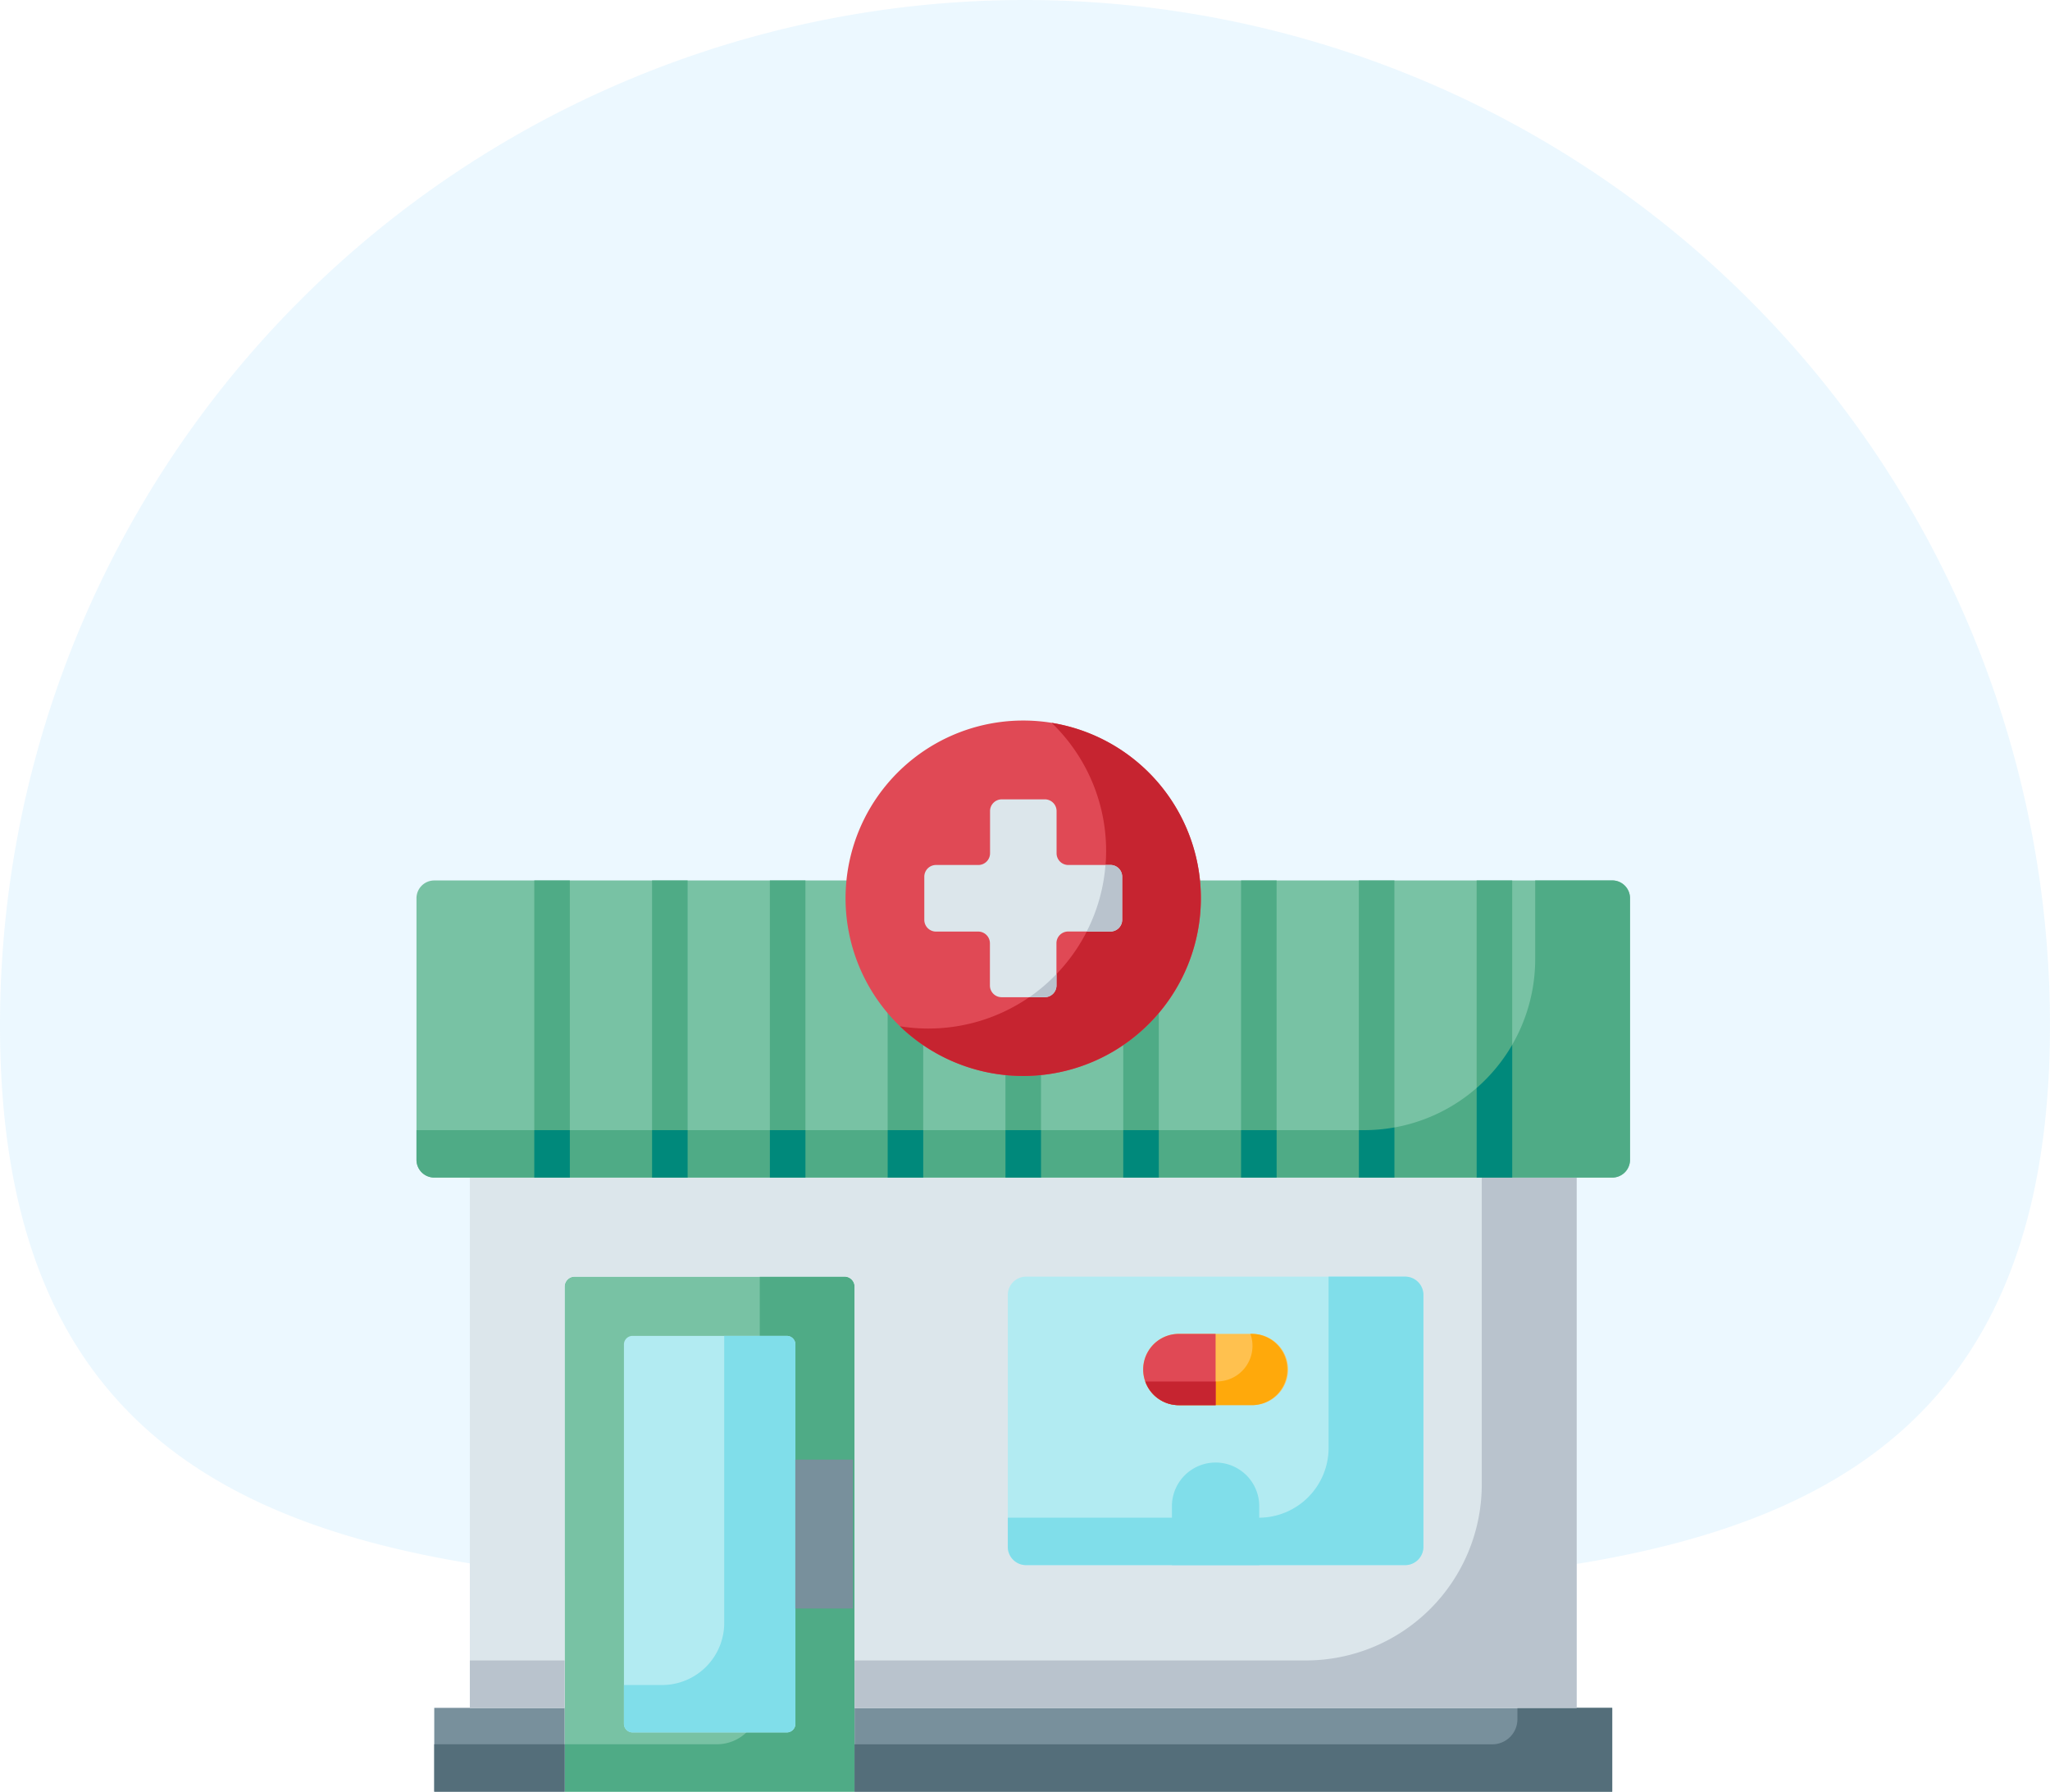 <svg xmlns="http://www.w3.org/2000/svg" width="108.115" height="94.476" viewBox="0 0 108.115 94.476">
  <g id="Group_32048" data-name="Group 32048" transform="translate(-906.035 -1648.006)">
    <path id="Path_15618" data-name="Path 15618" d="M54.057,0a54.057,54.057,0,0,1,54.057,54.057c0,29.855-24.2,29.762-54.057,29.762S0,83.912,0,54.057A54.057,54.057,0,0,1,54.057,0Z" transform="translate(906.035 1648.006)" fill="#41b5fe" opacity="0.1"/>
    <g id="pharmacy" transform="translate(928 1686)">
      <path id="Path_18412" data-name="Path 18412" d="M77.259,234.582H63.024a.529.529,0,0,0-.529.529v26.63H77.788v-26.63a.529.529,0,0,0-.529-.529Zm0,0" transform="translate(-54.684 -205.259)" fill="#78c2a4"/>
      <path id="Path_18413" data-name="Path 18413" d="M72.789,234.582v22.394a2.265,2.265,0,0,1-2.265,2.265H62.5v2.5H77.789v-26.63a.529.529,0,0,0-.529-.529Zm0,0" transform="translate(-54.684 -205.259)" fill="#4fab86"/>
      <path id="Path_18414" data-name="Path 18414" d="M87.5,280.037v-20a.454.454,0,0,1,.455-.455h8.133a.455.455,0,0,1,.455.455v20a.454.454,0,0,1-.455.454H87.951A.454.454,0,0,1,87.5,280.037Zm0,0" transform="translate(-76.559 -227.135)" fill="#b2ebf2"/>
      <path id="Path_18415" data-name="Path 18415" d="M92.789,259.582v15.132a3.277,3.277,0,0,1-3.277,3.277H87.5v2.045a.454.454,0,0,0,.455.455h8.133a.455.455,0,0,0,.455-.455v-20a.454.454,0,0,0-.455-.454h-3.3Zm0,0" transform="translate(-76.559 -227.134)" fill="#80deea"/>
      <path id="Path_18416" data-name="Path 18416" d="M7.5,416.488h6.875v4.421H7.5Zm0,0" transform="translate(-6.563 -364.427)" fill="#78909c"/>
      <path id="Path_18417" data-name="Path 18417" d="M7.5,431.855h6.875v2.5H7.5Zm0,0" transform="translate(-6.563 -377.873)" fill="#546e7a"/>
      <path id="Path_18418" data-name="Path 18418" d="M184.836,416.488h39.958v4.421H184.836Zm0,0" transform="translate(-161.732 -364.427)" fill="#78909c"/>
      <path id="Path_18419" data-name="Path 18419" d="M219.794,416.488v.6a1.323,1.323,0,0,1-1.323,1.323H184.836v2.5h39.958v-4.42Zm0,0" transform="translate(-161.732 -364.427)" fill="#546e7a"/>
      <path id="Path_18420" data-name="Path 18420" d="M22.512,192.793v27.962h5V198.545a.529.529,0,0,1,.528-.529H42.273a.529.529,0,0,1,.529.529v22.209H80.884V192.793Zm0,0" transform="translate(-19.698 -168.694)" fill="#dce6eb"/>
      <path id="Path_18421" data-name="Path 18421" d="M80.883,192.793v27.962H42.8v-2.5H66.6a9.279,9.279,0,0,0,9.279-9.279V192.793ZM22.511,218.254v2.5h5v-2.5Zm0,0" transform="translate(-19.697 -168.693)" fill="#b9c3cd"/>
      <path id="Path_18422" data-name="Path 18422" d="M270.44,249.794H250.454a.966.966,0,0,1-.966-.966V235.548a.966.966,0,0,1,.966-.966H270.44a.966.966,0,0,1,.966.966v13.279A.966.966,0,0,1,270.44,249.794Zm0,0" transform="translate(-218.302 -205.259)" fill="#b2ebf2"/>
      <path id="Path_18423" data-name="Path 18423" d="M270.44,234.582h-4.034v9.027a3.685,3.685,0,0,1-3.686,3.685H249.488v1.534a.966.966,0,0,0,.966.966H270.44a.966.966,0,0,0,.966-.966V235.548a.966.966,0,0,0-.966-.966Zm0,0" transform="translate(-218.302 -205.259)" fill="#80deea"/>
      <path id="Path_18424" data-name="Path 18424" d="M162.875,311.8v7.853h-3.04V311.8Zm0,0" transform="translate(-139.856 -272.829)" fill="#78909c"/>
      <path id="Path_18425" data-name="Path 18425" d="M323.341,318.406h-4.607V315.3a2.3,2.3,0,0,1,4.606,0v3.107Zm0,0" transform="translate(-278.893 -273.871)" fill="#80deea"/>
      <path id="Path_18426" data-name="Path 18426" d="M314.248,260.617a1.879,1.879,0,0,1-1.878,1.878h-3.882a1.878,1.878,0,0,1,0-3.757h3.882A1.879,1.879,0,0,1,314.248,260.617Zm0,0" transform="translate(-268.284 -226.396)" fill="#ffc14f"/>
      <path id="Path_18427" data-name="Path 18427" d="M313.139,258.738h-.106a1.875,1.875,0,0,1-1.769,2.507h-3.775a1.878,1.878,0,0,0,1.768,1.25h3.882a1.879,1.879,0,0,0,0-3.757Zm0,0" transform="translate(-269.053 -226.396)" fill="#ffa90b"/>
      <path id="Path_18428" data-name="Path 18428" d="M308.488,258.738a1.878,1.878,0,0,0,0,3.757h1.94v-3.757Zm0,0" transform="translate(-268.284 -226.396)" fill="#e04955"/>
      <path id="Path_18429" data-name="Path 18429" d="M311.2,278.8h-3.709a1.878,1.878,0,0,0,1.594,1.241c.134.013,0,.009,2.116.009V278.8Zm0,0" transform="translate(-269.052 -243.947)" fill="#c62430"/>
      <path id="Path_18430" data-name="Path 18430" d="M63.062,67.465H.937A.938.938,0,0,0,0,68.4V82.193a.937.937,0,0,0,.937.938H63.062A.937.937,0,0,0,64,82.193V68.4A.937.937,0,0,0,63.062,67.465Zm0,0" transform="translate(0 -59.032)" fill="#78c2a4"/>
      <path id="Path_18431" data-name="Path 18431" d="M63.062,67.465H59v4.146a9.019,9.019,0,0,1-9.02,9.02H0v1.563a.937.937,0,0,0,.937.938H63.062A.937.937,0,0,0,64,82.193V68.4a.938.938,0,0,0-.937-.937Zm0,0" transform="translate(0 -59.032)" fill="#4fab86"/>
      <path id="Path_18432" data-name="Path 18432" d="M70.212,83.131H68.337V67.465h1.875ZM64,67.465H62.125V83.131H64ZM49.7,83.131h1.875V67.465H49.7Zm8.087-15.666H55.912V83.131h1.875Zm18.638,0H74.55V83.131h1.875Zm18.638,0H93.188V83.131h1.875Zm6.212,0H99.4V83.131h1.875Zm-18.638,0H80.762V83.131h1.875Zm6.212,0H86.975V83.131H88.85Zm0,0" transform="translate(-43.488 -59.032)" fill="#4fab86"/>
      <path id="Path_18433" data-name="Path 18433" d="M70.212,141.262v2.5H68.337v-2.5Zm-8.087,0v2.5H64v-2.5Zm-6.213,0v2.5h1.875v-2.5Zm-6.212,0v2.5h1.875v-2.5Zm24.85,0v2.5h1.875v-2.5Zm18.918,0h-.28v2.5h1.875v-2.643a9.082,9.082,0,0,1-1.595.143Zm-12.706,0v2.5h1.875v-2.5ZM99.4,139.034v4.728h1.875v-7a9.062,9.062,0,0,1-1.875,2.276Zm-12.425,2.228v2.5h1.875v-2.5Zm0,0" transform="translate(-43.487 -119.663)" fill="#00897b"/>
      <path id="Path_18434" data-name="Path 18434" d="M199.777,9.371A9.371,9.371,0,1,1,190.406,0,9.371,9.371,0,0,1,199.777,9.371Zm0,0" transform="translate(-158.406)" fill="#e04955"/>
      <path id="Path_18435" data-name="Path 18435" d="M212.027.961a9.368,9.368,0,0,1-6.5,16.121,9.438,9.438,0,0,1-1.5-.12,9.37,9.37,0,1,0,7.991-16Zm0,0" transform="translate(-178.531 -0.841)" fill="#c62430"/>
      <path id="Path_18436" data-name="Path 18436" d="M224.1,36.707h-2.223a.618.618,0,0,1-.619-.618V33.865a.619.619,0,0,0-.618-.619h-2.272a.619.619,0,0,0-.619.619v2.224a.618.618,0,0,1-.618.618H214.9a.618.618,0,0,0-.618.619V39.6a.618.618,0,0,0,.618.618h2.224a.618.618,0,0,1,.618.618v2.224a.618.618,0,0,0,.619.619h2.272a.618.618,0,0,0,.618-.619V40.833a.618.618,0,0,1,.619-.618H224.1a.618.618,0,0,0,.619-.618V37.325A.618.618,0,0,0,224.1,36.707Zm0,0" transform="translate(-187.5 -29.09)" fill="#dce6eb"/>
      <g id="Group_31974" data-name="Group 31974" transform="translate(32.317 7.616)">
        <path id="Path_18437" data-name="Path 18437" d="M284.652,63.82V61.548a.618.618,0,0,0-.619-.619h-.258a9.306,9.306,0,0,1-.99,3.509h1.248a.618.618,0,0,0,.619-.618Zm0,0" transform="translate(-279.755 -60.93)" fill="#b9c3cd"/>
        <path id="Path_18438" data-name="Path 18438" d="M259.358,108.119a.618.618,0,0,0,.618-.619v-.6a9.425,9.425,0,0,1-1.437,1.224Zm0,0" transform="translate(-258.539 -101.149)" fill="#b9c3cd"/>
      </g>
    </g>
  </g>
</svg>
